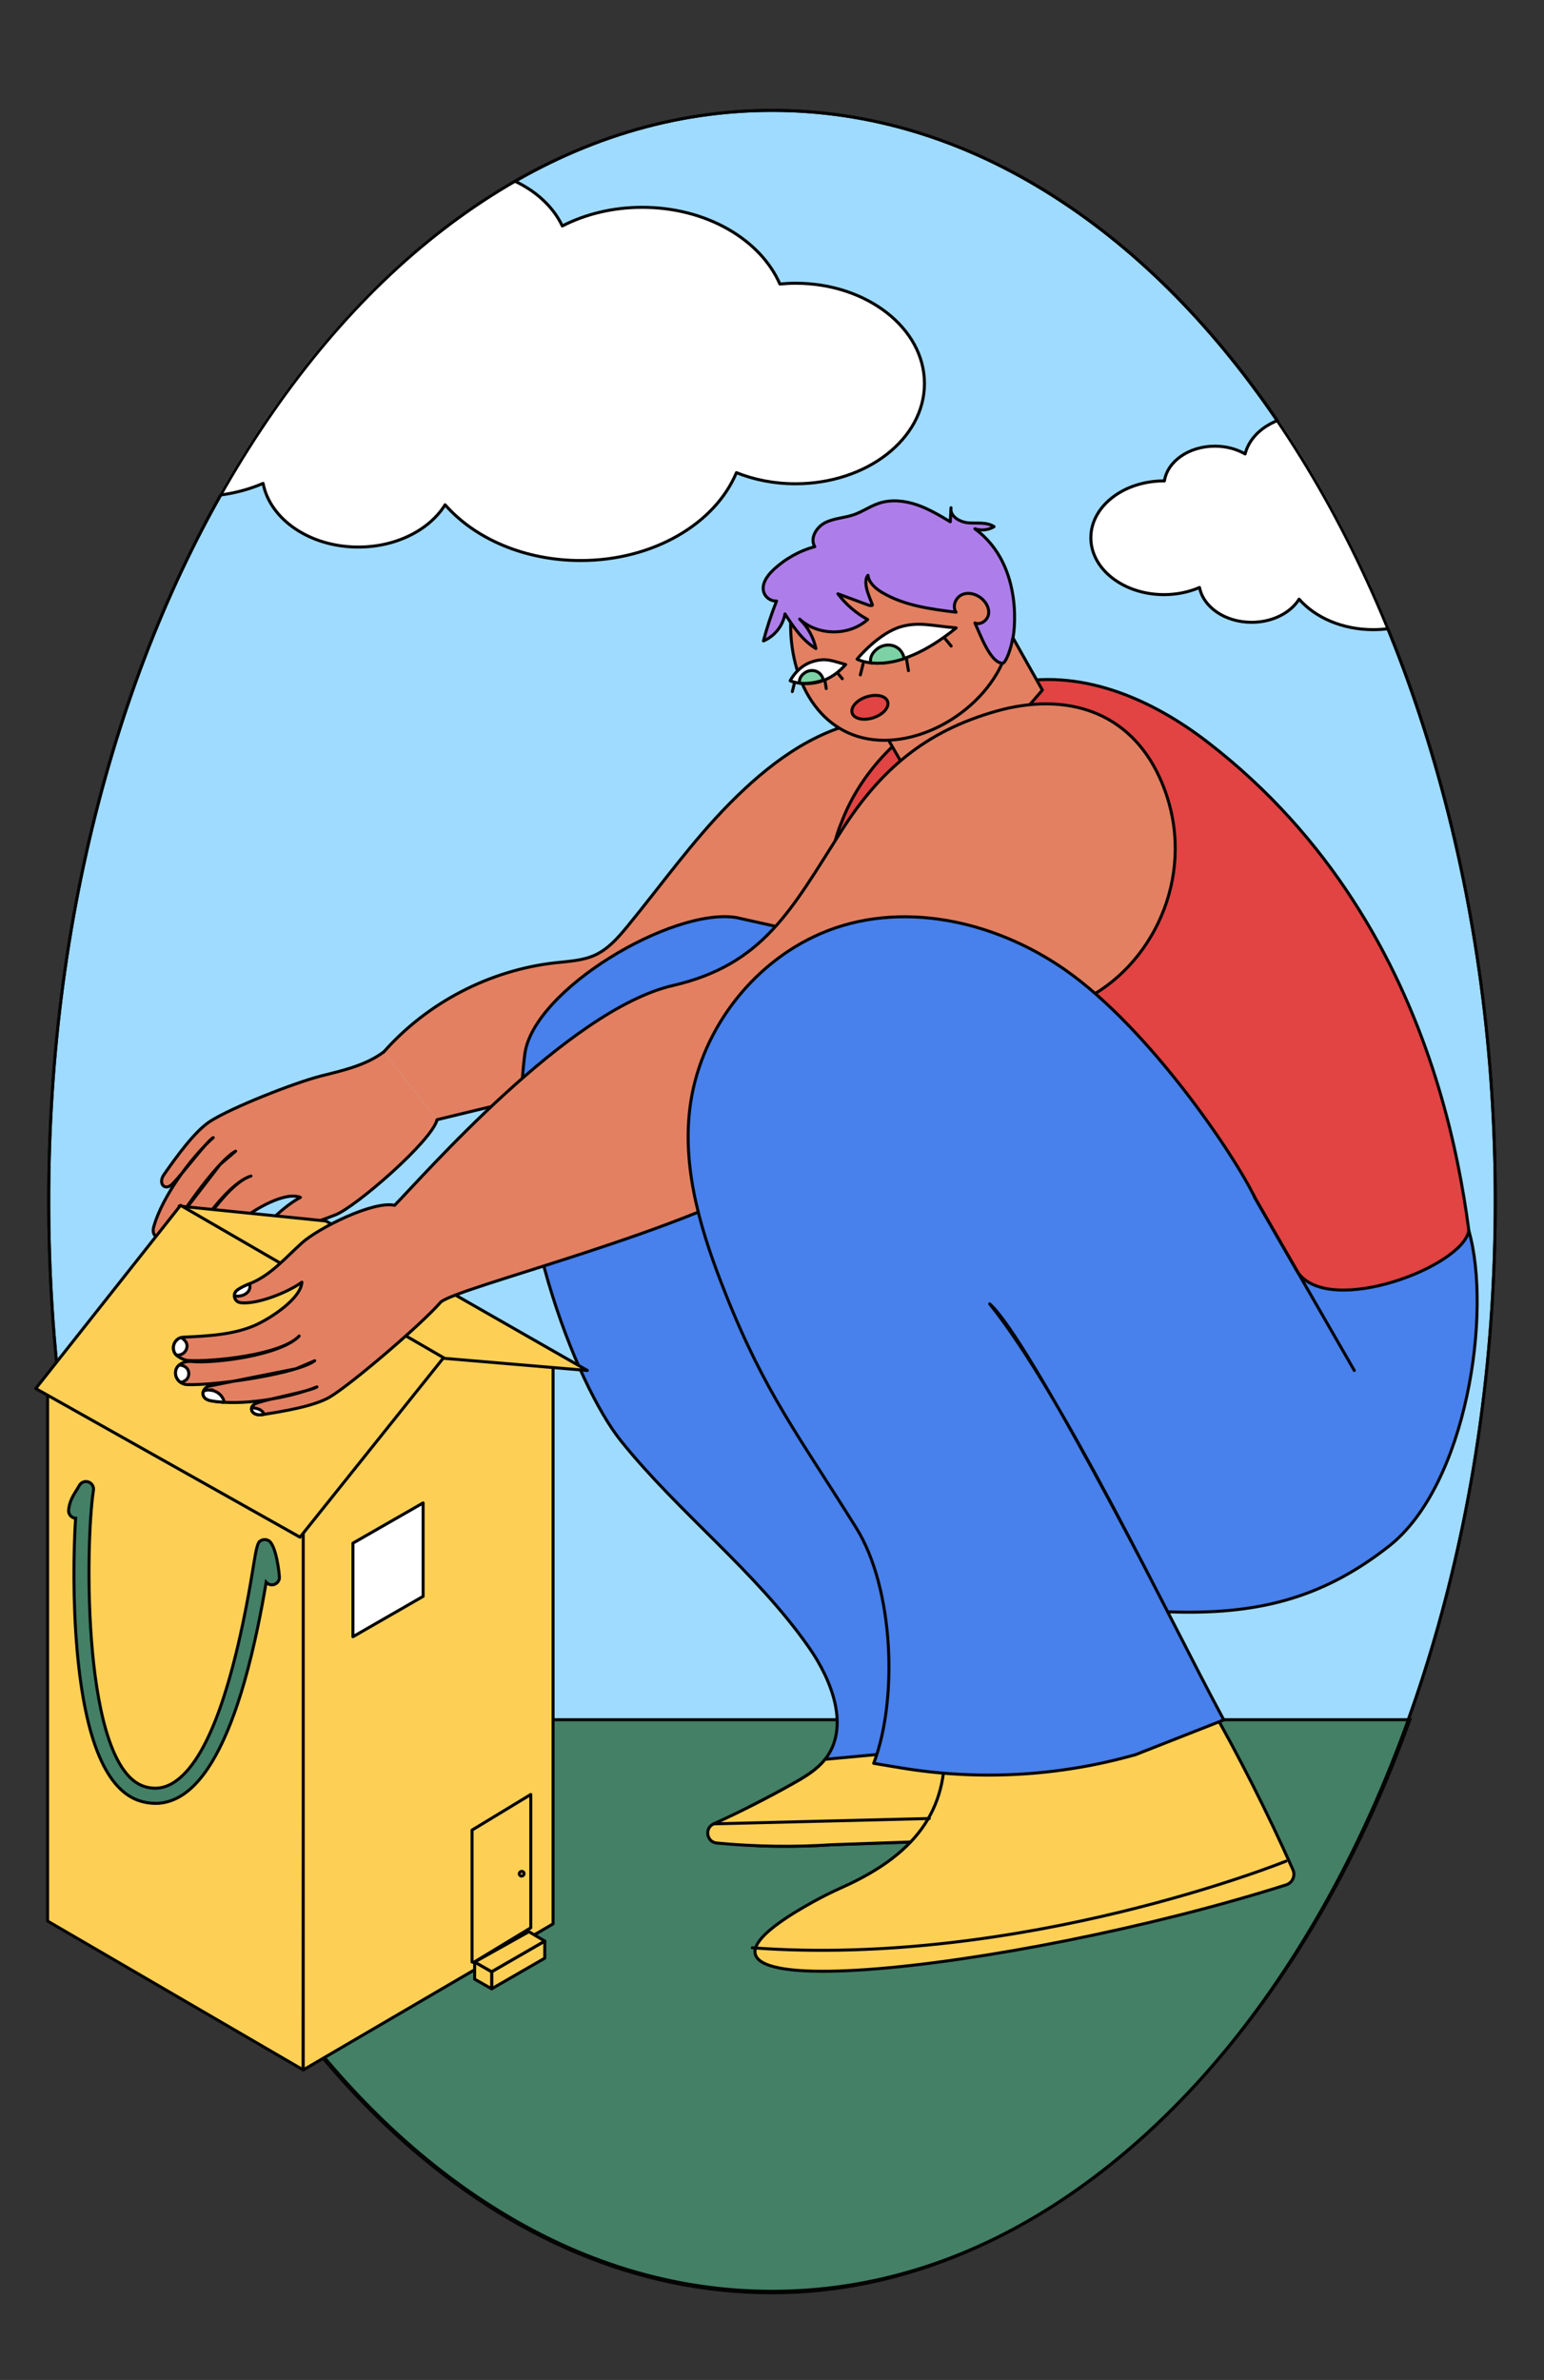 <?xml version="1.0" encoding="UTF-8"?>
<svg xmlns="http://www.w3.org/2000/svg" xmlns:xlink="http://www.w3.org/1999/xlink" viewBox="0 0 510 786">
  <rect x="0" y="0" width="510" height="786" fill="#333333" stroke="none"/>
  <defs>
    <style>
      .cls-1 {
        clip-path: url(#clippath);
      }

      .cls-2, .cls-3 {
        fill: none;
      }

      .cls-2, .cls-4, .cls-5 {
        stroke-width: 0px;
      }

      .cls-3, .cls-6, .cls-7, .cls-8, .cls-9, .cls-10, .cls-11, .cls-12, .cls-13, .cls-14, .cls-15 {
        stroke: #050505;
      }

      .cls-3, .cls-7, .cls-8, .cls-9, .cls-10, .cls-12, .cls-14, .cls-15 {
        stroke-linecap: round;
        stroke-linejoin: round;
      }

      .cls-6 {
        fill: #438066;
      }

      .cls-6, .cls-11, .cls-13 {
        stroke-miterlimit: 10;
      }

      .cls-7 {
        fill: #4880ec;
      }

      .cls-8 {
        fill: #fff;
      }

      .cls-9 {
        fill: #ad7eea;
      }

      .cls-10, .cls-13 {
        fill: #e24343;
      }

      .cls-16 {
        clip-path: url(#clippath-1);
      }

      .cls-11, .cls-12 {
        fill: #fdd055;
      }

      .cls-4 {
        fill: #050505;
      }

      .cls-14 {
        fill: #7cd2a4;
      }

      .cls-15 {
        fill: #e38061;
      }

      .cls-5 {
        fill: #9fdbff;
      }
    </style>
    <clipPath id="clippath">
      <ellipse class="cls-2" cx="255" cy="396.59" rx="239.4" ry="360.63"></ellipse>
    </clipPath>
    <clipPath id="clippath-1">
      <ellipse class="cls-2" cx="255" cy="396.59" rx="239.4" ry="360.63"></ellipse>
    </clipPath>
  </defs>
  <g id="Calque_4" data-name="Calque 4">
    <g>
      <path class="cls-5" d="M255,756.72c-63.77,0-123.75-37.43-168.87-105.4-45.16-68.03-70.04-158.5-70.04-254.73s24.87-186.69,70.04-254.73c45.12-67.97,105.09-105.4,168.87-105.4s123.75,37.43,168.87,105.4c45.16,68.03,70.04,158.5,70.04,254.73s-24.87,186.69-70.04,254.73c-45.12,67.97-105.09,105.4-168.87,105.4Z"></path>
      <path class="cls-4" d="M255,36.96c32.13,0,63.3,9.48,92.65,28.18,28.39,18.09,53.89,43.99,75.8,77,21.93,33.03,39.15,71.5,51.18,114.35,12.46,44.37,18.78,91.51,18.78,140.1s-6.32,95.73-18.78,140.1c-12.03,42.84-29.25,81.32-51.18,114.35-21.91,33-47.41,58.91-75.8,77-29.35,18.7-60.52,28.18-92.65,28.18s-63.3-9.48-92.65-28.18c-28.39-18.09-53.89-43.99-75.8-77-21.93-33.03-39.15-71.5-51.18-114.35-12.46-44.37-18.78-91.51-18.78-140.1s6.32-95.73,18.78-140.1c12.03-42.84,29.25-81.32,51.18-114.35,21.91-33,47.41-58.91,75.8-77,29.35-18.7,60.52-28.18,92.65-28.18M255,35.96C122.78,35.96,15.6,197.42,15.6,396.59s107.19,360.63,239.4,360.63,239.4-161.46,239.4-360.63S387.22,35.96,255,35.96h0Z"></path>
    </g>
    <path class="cls-15" d="M126.73,347.42c-6.31,4.73-14.75,6.38-20.9,7.98-9.02,2.35-29.47,10.45-36.43,14.93-5.13,3.31-11.29,11.94-15.23,17.57-2.07,2.95.3,5.71,2.89,3.01,4.04-4.2,11.17-13.93,13.37-15.21-7.48,6.7-16.86,19.61-19.62,29.34-.35,1.22-.38,2.73.93,3.41,1.23.64,2.75.07,3.45-1.12l17.54-22.78,5.1-4.37c-6.09,3.09-21.17,24.48-25.68,34.19-.92,1.99-.13,4.46,1.88,5.33,2.39,1.04,4.72-.97,5.55-3.13,2.74-7.18,14.97-25.64,23.3-28.17-8.33,2.53-20.55,22.24-23.52,29.38-.35.84-.42,2.11-.25,3.46.41,3.34,4.89,4.18,6.52,1.23,3.94-7.15,8.19-14.73,14.25-19.66,4.2-3.43,14.34-9.45,19.34-7.36-4.92,2.55-13.3,10-15.06,15.23-.64,1.9,1.34,3.67,3.14,2.8,1.43-.69,2.84-1.91,4.03-2.96,5.43-4.83,12.8-6.64,19.55-9.34,6.75-2.7,31.76-24.35,33.51-31.41"></path>
    <path class="cls-6" d="M47.28,567.95v8.06c41.31,108.28,118.86,181.21,207.72,181.21s170.22-76.56,210.7-189.27H47.28Z"></path>
  </g>
  <g id="Calque_1" data-name="Calque 1">
    <g class="cls-1">
      <path class="cls-8" d="M262.75,93.54c-1.75,0-3.46.1-5.15.26-6.42-14.73-24.35-25.33-45.47-25.33-9.75,0-18.82,2.27-26.4,6.16-5.19-11.06-18.84-18.95-34.86-18.95-18.07,0-33.12,10.04-36.42,23.35-5.1-2.94-11.44-4.7-18.29-4.7-15.69,0-28.62,9.16-30.46,20.96h-.24c-24.41,0-44.19,15.37-44.19,34.33s19.78,34.33,44.19,34.33c7.78,0,15.1-1.57,21.44-4.31,2.3,11.92,15.5,21.03,31.46,21.03,12.61,0,23.52-5.7,28.66-13.97,9.74,11.12,26.16,18.42,44.77,18.42,24.03,0,44.4-12.17,51.46-29.02,5.84,2.34,12.47,3.67,19.5,3.67,23.54,0,42.61-14.82,42.61-33.11s-19.08-33.12-42.61-33.12Z"></path>
    </g>
    <g class="cls-16">
      <path class="cls-8" d="M492.4,157.86c-.96,0-1.89.05-2.82.14-3.51-8.06-13.32-13.86-24.87-13.86-5.33,0-10.29,1.24-14.44,3.37-2.84-6.05-10.3-10.36-19.07-10.36-9.88,0-18.11,5.49-19.92,12.77-2.79-1.61-6.26-2.57-10-2.57-8.58,0-15.66,5.01-16.66,11.47h-.13c-13.35,0-24.17,8.41-24.17,18.78s10.82,18.78,24.17,18.78c4.25,0,8.26-.86,11.73-2.36,1.26,6.52,8.48,11.5,17.21,11.5,6.9,0,12.86-3.12,15.68-7.64,5.33,6.08,14.31,10.07,24.49,10.07,13.15,0,24.29-6.66,28.15-15.87,3.19,1.28,6.82,2.01,10.67,2.01,12.87,0,23.31-8.1,23.31-18.11s-10.44-18.12-23.31-18.12Z"></path>
    </g>
    <path class="cls-4" d="M255,36.96c32.13,0,63.3,9.48,92.65,28.18,28.39,18.09,53.89,43.99,75.8,77,21.93,33.03,39.15,71.5,51.18,114.35,12.46,44.37,18.78,91.51,18.78,140.1s-6.32,95.73-18.78,140.1c-12.03,42.84-29.25,81.32-51.18,114.35-21.91,33-47.41,58.91-75.8,77-29.35,18.7-60.52,28.18-92.65,28.18s-63.3-9.48-92.65-28.18c-28.39-18.09-53.89-43.99-75.8-77-21.93-33.03-39.15-71.5-51.18-114.35-12.46-44.37-18.78-91.51-18.78-140.1s6.32-95.73,18.78-140.1c12.03-42.84,29.25-81.32,51.18-114.35,21.91-33,47.41-58.91,75.8-77,29.35-18.7,60.52-28.18,92.65-28.18M255,35.96C122.78,35.96,15.6,197.42,15.6,396.59s107.19,360.63,239.4,360.63,239.4-161.46,239.4-360.63S387.22,35.96,255,35.96h0Z"></path>
    <path class="cls-15" d="M144.39,369.78l140.55-34.02,43.22-71.67s14.6-36.64-42.78-25.86c-17.27,3.24-32.03,14.64-44.38,27.14-12.35,12.5-22.56,26.92-33.71,40.51-3.04,3.7-6.29,7.46-10.64,9.49-4.09,1.91-8.74,2.1-13.23,2.6-21.65,2.42-42.26,13.14-56.68,29.47"></path>
    <path class="cls-13" d="M277.99,271.49c-12.81,30.84,13.02,51.66,38.81,64,26.92,12.88,47.88,15.57,55.37,44.46,2.95,11.37,38.47,4.56,42.35,15.64,3.88,11.08,1.3,32.17,15.31,32.59,0,0,26.24,14.55,57.76,3.23-1.96-25.06-7.24-123.41-88.62-186.25-19.12-14.77-42.71-24.72-66.23-19.2-23.52,5.52-45.89,22.25-54.75,45.53Z"></path>
    <polygon class="cls-15" points="344.31 227.91 308.1 269.73 282.64 225.62 328.2 199.32 344.31 227.91"></polygon>
    <path class="cls-15" d="M333.91,206.33c0,20.09-21.73,38.16-41.82,38.16s-30.94-18.07-30.94-38.16,16.29-36.38,36.38-36.38,36.38,16.29,36.38,36.38Z"></path>
    <path class="cls-9" d="M286.69,190c-2.29,2.81,1.86,9.71,1.42,9.91s-.96.04-1.42-.13c-3.31-1.22-6.61-2.45-9.92-3.67,2.62,3.49,6,6.41,9.83,8.49-6.1,5.5-16.43,5.44-22.47-.13,2.7,2.61,4.6,6.04,5.37,9.72-4.42-2.65-7.39-7.11-10.21-11.43-.68,3.91-3.46,7.39-7.12,8.91,1.18-4.47,2.63-8.88,4.34-13.17-1.77.1-3.55-1.06-4.16-2.73-.99-2.69.95-5.54,3.04-7.51,3.85-3.65,8.62-6.33,13.74-7.72-1.71-2.77.55-6.48,3.46-7.94s6.3-1.54,9.38-2.59c2.93-1.01,5.52-2.88,8.47-3.84,3.97-1.29,8.35-.82,12.3.51s7.57,3.5,11.16,5.65c.08-1.55.15-3.09.23-4.64-.44,2.84,2.94,4.78,5.81,4.99s6.01-.33,8.41,1.25c-1.87,1.15-4.26,1.42-6.34.71,16.95,12.37,12.75,36.58,12.45,36.35-.39,2.84-2.21,8.05-3.28,8.05-4.08-.03-7.44-9.71-9.16-13.3,1.86.79,4.12-.81,4.49-2.8s-.75-4.02-2.31-5.31c-1.78-1.48-4.37-2.18-6.48-1.22s-3.26,3.88-1.93,5.78c-8.4-1.04-17.07-2.17-24.35-6.48-2.21-1.31-4.42-3.17-4.74-5.71"></path>
    <ellipse class="cls-10" cx="287.33" cy="233.62" rx="6.16" ry="3.63" transform="translate(-58.07 100.08) rotate(-17.98)"></ellipse>
    <path class="cls-7" d="M275.12,609.22c-8.06.54-16.16.67-24.23.38-7.2-.26-9.29-9.9-2.86-13.14,4.77-2.4,9.48-4.92,14.14-7.54,3.81-2.15,7.67-4.45,10.37-7.89,8.27-10.53,2.32-26.03-5.36-37-17.62-25.19-42.76-44.15-62.02-68.1-15.13-18.81-38.24-78.13-31.81-127.79,2.75-21.26,48.66-48.48,69.83-45.12l44.15,9.88,24.79,205.45,19.8,88.92-56.8,1.96Z"></path>
    <path class="cls-11" d="M324.99,576.15l6.93,31.11-56.8,1.96c-12.77.85-25.61.67-38.36-.54-3.38-.32-4.13-4.93-1.04-6.33,9.01-4.09,17.83-8.57,26.44-13.43,3.81-2.15,7.67-4.45,10.37-7.89l52.46-4.87Z"></path>
    <g>
      <polygon class="cls-12" points="100.16 683.61 100.35 502.99 15.72 457.86 15.72 634.45 100.16 683.61"></polygon>
      <polygon class="cls-12" points="100.16 683.61 182.69 635.37 182.69 449.3 145.05 446.87 100.16 505.85 100.16 683.61"></polygon>
      <g>
        <polygon class="cls-12" points="179.94 641.05 162.4 651.17 162.4 656.82 179.94 646.7 179.94 641.05"></polygon>
        <polygon class="cls-12" points="156.78 647.97 162.4 651.17 162.4 656.82 156.78 653.63 156.78 647.97"></polygon>
        <polygon class="cls-12" points="179.94 641.05 162.4 651.17 156.78 647.97 174.69 637.95 179.94 641.05"></polygon>
      </g>
      <g>
        <polygon class="cls-12" points="107.65 403.24 194.01 452.61 145.61 448.51 59.16 398.32 107.65 403.24"></polygon>
        <polygon class="cls-12" points="146.52 448.4 99.1 507.67 11.8 458.58 59.64 398.07 146.52 448.4"></polygon>
      </g>
      <g>
        <polygon class="cls-12" points="156.45 648.1 175.32 636.68 175.32 592.64 155.92 604.4 155.92 647.97 156.45 648.1"></polygon>
        <path class="cls-12" d="M173.09,618.78c0,.44-.35.8-.78.81h0c-.43.02-.78-.32-.78-.76h0c0-.43.35-.78.78-.8h0c.43-.02.78.32.78.75h0Z"></path>
      </g>
      <polygon class="cls-8" points="116.58 509.64 116.58 540.54 139.76 527.21 139.76 496.35 116.58 509.64"></polygon>
    </g>
    <path class="cls-6" d="M51.27,595.57c-1.57,0-3.16-.24-4.77-.71-11.29-3.31-18.35-19.97-21-49.53-1.46-16.34-1.22-32.99-.53-43.92-.03,0-.06,0-.1,0-1.37-.16-2.36-1.4-2.2-2.77.32-2.84,1.42-4.59,2.47-6.28.34-.54.7-1.11,1.06-1.77.59-1.06,1.85-1.55,3-1.16s1.85,1.55,1.66,2.75c-2.72,17.59-3.84,91.77,17.04,97.89,3.35.98,6.46.53,9.49-1.39,11.03-6.97,19.99-31.66,26.63-73.37q.87-5.48,1.67-6.18c.84-.75,2.07-.88,3.06-.31,2.56,1.46,3.67,11.78,3.53,12.52-.2,1.05-1.07,1.89-2.12,2.04-.84.12-1.68-.22-2.24-.84-1.44,8.57-3.77,20.94-7.23,33.02-5.66,19.72-12.6,32.29-20.62,37.36-2.81,1.78-5.76,2.67-8.8,2.67Z"></path>
    <path class="cls-15" d="M145.41,430.22c-6.1,7.05-29.27,26.85-36.36,31.1-5.24,3.14-15.71,4.83-22.5,5.88-3.56.55-4.99-2.8-1.42-3.93,5.56-1.76,17.43-3.84,19.56-5.25-9.32,3.74-25.05,6.43-34.99,4.6-1.24-.23-2.62-.87-2.65-2.35-.03-1.38,1.15-2.5,2.53-2.6l28.19-5.63,6.18-2.64c-5.47,4.09-31.32,8.14-42.03,7.89-2.19-.05-4.05-1.86-3.94-4.05.13-2.6,2.96-3.81,5.27-3.59,7.65.73,29.62-2.07,35.57-8.42-5.96,6.35-29.04,8.58-36.76,8.08-.91-.06-2.08-.56-3.22-1.31-2.82-1.84-1.59-6.24,1.78-6.39,8.16-.37,16.83-.83,23.94-4.07,4.94-2.25,14.82-8.67,15.16-14.09-4.46,3.28-14.85,7.5-20.32,6.76-1.98-.27-2.7-2.82-1.12-4.06,1.25-.98,2.97-1.7,4.44-2.3,6.74-2.73,11.63-8.53,17.03-13.39,5.41-4.85,23.49-13.96,30.59-12.4,9.32-9.44,57.3-64.58,91.88-72.57,29.98-6.93,39.15-25.03,55.65-51,12.96-20.39,27.87-32.97,51.1-39.59,23.23-6.62,44.15.02,54.13,22.02,12.59,27.73.5,57.92-21.42,71.26-30.3,18.43-47.98,6.26-73.78,31.1-7.28,7.01-19.24,20.69-27.64,26.32-30.77,20.63-110.7,39.81-114.86,44.61Z"></path>
    <path class="cls-11" d="M398.94,561.89c10.29,18.05,19.68,36.62,28.13,55.6.89,2-.16,4.33-2.24,5-90.47,28.7-225.69,43.92-156.38,5.68,3.08-1.7,6.24-3.3,9.46-4.73,26.4-11.74,35.82-27.52,33.91-50.15l87.13-11.39Z"></path>
    <path class="cls-3" d="M424.75,614.67s-87.13,35.25-176.25,28.6"></path>
    <path class="cls-7" d="M404.24,568.02c-18.26-33.78-53.23-107.52-77.34-137.4,12.73,11.11,58.79,101.69,58.79,101.69,28.69,1.04,50.53-3.94,73.1-21.68,25.73-20.21,34.09-77.26,26.38-104.18-2.11,11.96-45.78,28.47-56.41,13.89-.07-.1-14.2-24.64-14.25-24.75-6.31-13.45-34.59-55.61-62.57-75.21-23.41-16.4-54.66-23.39-80.9-12.04-23.16,10.02-40.24,32.93-43.21,57.99-2.47,20.79,4.12,41.54,11.85,61,13.09,32.94,24.43,47.21,43.16,77.3,12.41,19.94,13.81,56.67,5.75,77.72l8.67,1.45c25.95,4.34,52.54,2.87,77.85-4.32l29.13-11.46Z"></path>
    <line class="cls-7" x1="447.34" y1="452.61" x2="414.52" y2="395.58"></line>
    <g>
      <g>
        <path class="cls-8" d="M315.84,207.36c-8.13-.68-12.14-2.05-18.05-.44-7.58,2.07-14.69,10.76-14.69,10.76,0,0,11.67,6.83,32.74-10.31Z"></path>
        <line class="cls-8" x1="312.12" y1="210.86" x2="314.18" y2="213.37"></line>
        <line class="cls-8" x1="299.43" y1="217.65" x2="300.07" y2="221.48"></line>
        <line class="cls-8" x1="285.08" y1="219.32" x2="284.18" y2="222.89"></line>
      </g>
      <path class="cls-14" d="M291.42,219c2.05-.13,4.47-.56,7.25-1.48-.17-.97-.57-1.87-1.17-2.61-1.96-2.4-5.57-2.45-7.95-.47-1.84,1.54-2.11,3-2,4.4,0,.02.02.04.03.06.62.08,1.3.13,2.05.14.6,0,1.2-.02,1.8-.05Z"></path>
    </g>
    <g>
      <g>
        <path class="cls-8" d="M279.34,219.47c-4.54-1.25-6.42-2.22-10.59-1.08-5.35,1.46-7.74,6.44-7.74,6.44,0,0,9.76,4.28,18.32-5.36Z"></path>
        <line class="cls-8" x1="276.77" y1="222.38" x2="278.22" y2="224.15"></line>
        <line class="cls-8" x1="272.47" y1="224.7" x2="272.92" y2="227.41"></line>
        <line class="cls-8" x1="262.34" y1="225.88" x2="261.71" y2="228.4"></line>
      </g>
      <path class="cls-14" d="M266.82,225.66c1.45-.09,3.15-.39,5.11-1.04-.12-.68-.4-1.32-.83-1.84-1.38-1.69-3.93-1.73-5.61-.33-1.3,1.08-1.49,2.12-1.41,3.11,0,.02.01.03.02.04.44.05.92.09,1.45.1.43,0,.85-.01,1.27-.03Z"></path>
    </g>
    <path class="cls-8" d="M60.23,447.14c1.19-.65,1.87-2.2,1.4-3.47-.28-.76-.9-1.35-1.57-1.81-.06-.04-.13-.08-.2-.12-2.53.66-3.44,3.91-1.62,5.77.68.08,1.38-.03,1.99-.37Z"></path>
    <path class="cls-8" d="M61.74,451.9c-.64-.73-1.55-1.02-2.53-1.1-.7.59-1.18,1.4-1.23,2.43-.07,1.36.63,2.58,1.7,3.32.71-.17,1.39-.43,1.9-.93.98-.95,1.06-2.69.16-3.72Z"></path>
    <path class="cls-8" d="M69.14,459.09l1.12-.03c-1.02-.13-2.16-.06-3.06.38-.09.26-.15.54-.15.83.03,1.48,1.4,2.12,2.65,2.35,1.3.24,2.7.4,4.17.49,0-.02.02-.03.03-.04.11-.3.01-.63-.11-.92-.78-1.8-2.68-3.06-4.65-3.05Z"></path>
    <g>
      <path class="cls-8" d="M85.49,465.4c-.72-.3-1.53-.43-2.35-.51-.39,1.29,1.03,2.67,3.42,2.3.2-.03.42-.07.63-.1-.15-.7-.84-1.34-1.7-1.7Z"></path>
      <path class="cls-8" d="M83.47,464.39s-.05,0-.08,0c0,.01-.02.02-.03.03l.11-.03Z"></path>
    </g>
    <path class="cls-8" d="M78.55,428.07c.46-.02.92-.08,1.37-.21,1.04-.29,2.02-.97,2.45-1.96.26-.6.26-1.31.03-1.91-1.39.57-2.96,1.26-4.12,2.16-.64.5-.88,1.22-.84,1.91.29.02.58.02.86.02"></path>
    <line class="cls-8" x1="235.73" y1="602.34" x2="306.96" y2="600.58"></line>
  </g>
</svg>
